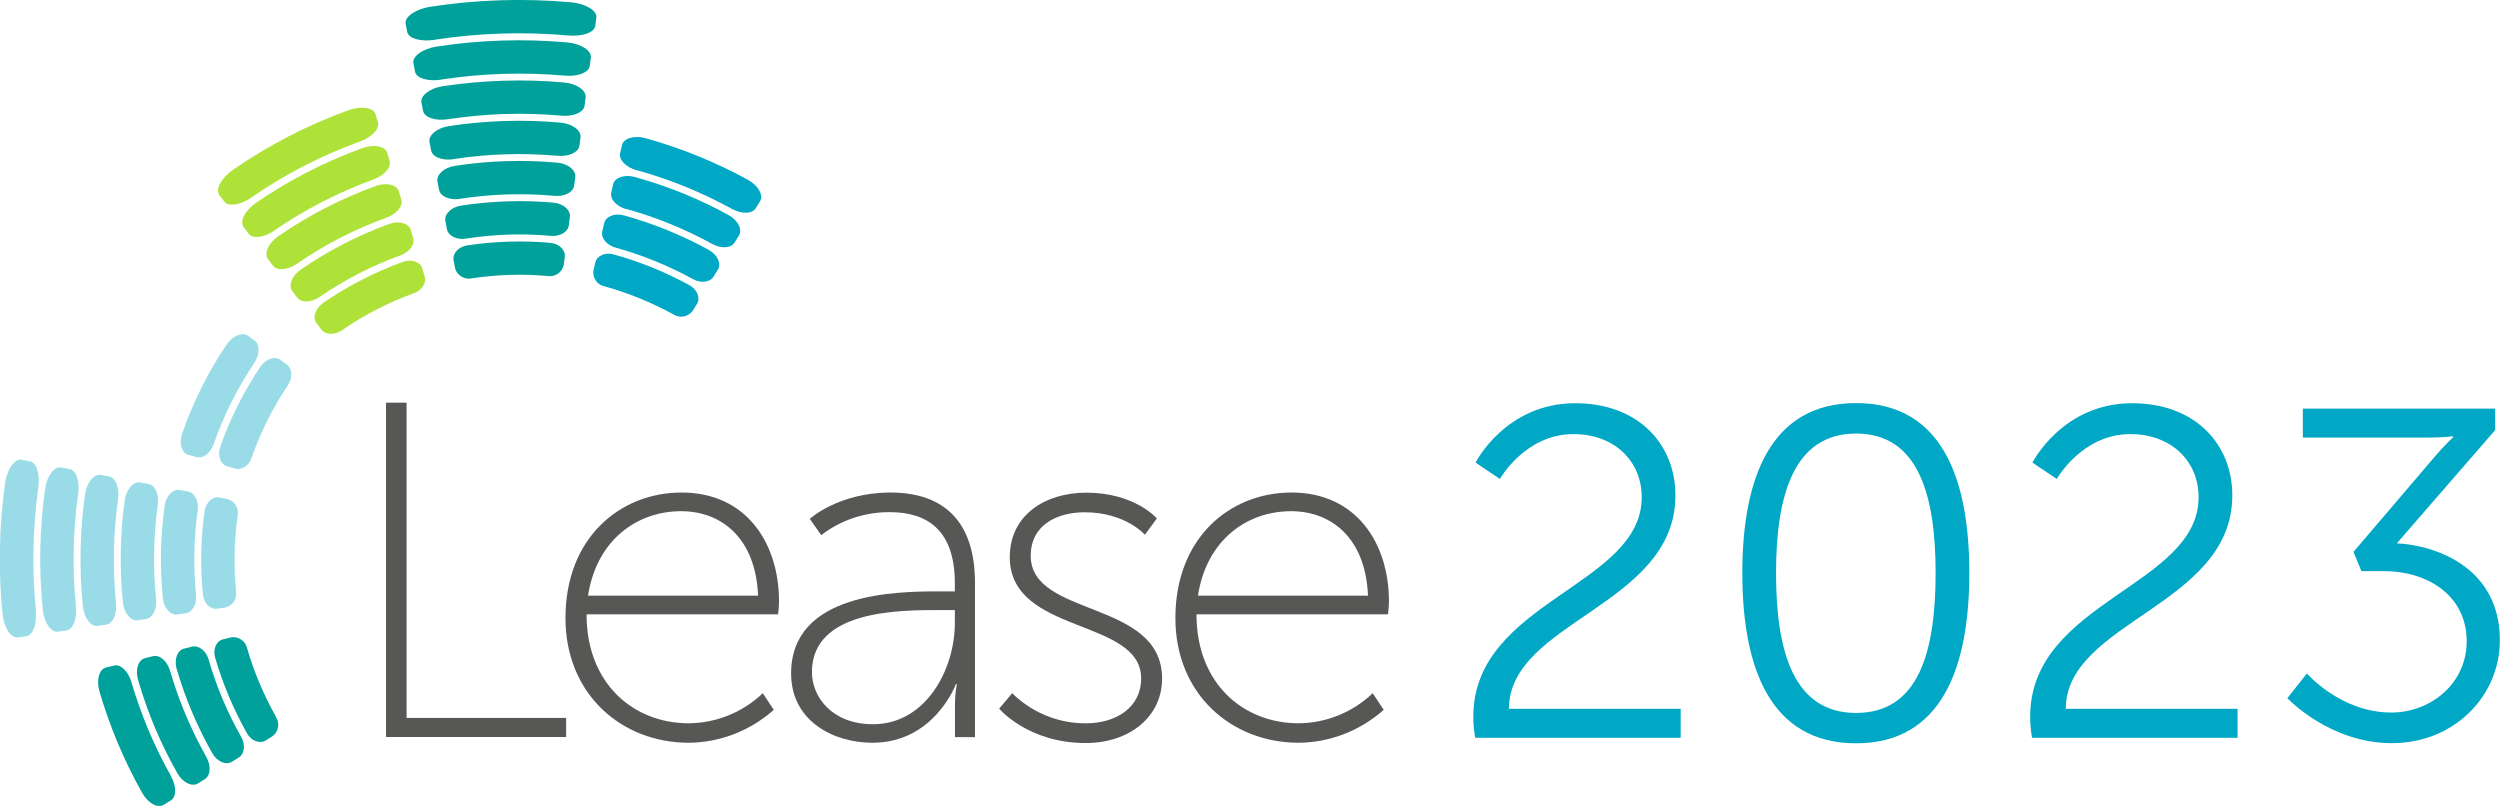 <?xml version="1.0" encoding="UTF-8"?> <svg xmlns="http://www.w3.org/2000/svg" id="Livello_2" viewBox="0 0 186.13 60"><defs><style>.cls-1{fill:#575756;}.cls-2{fill:#00a8c6;}.cls-3{fill:#00a19a;}.cls-4{fill:#99dce8;}.cls-5{fill:#aee239;}</style></defs><g id="Modalità_Isolamento"><g id="Raggruppa_411"><g id="Raggruppa_425"><g id="Raggruppa_423"><path id="Tracciato_549" class="cls-1" d="M28.74,29.98h1.53v23.47h11.88v1.42h-13.41V29.98Z"></path><path id="Tracciato_550" class="cls-1" d="M50.75,36.67c4.84,0,7.25,3.8,7.25,8.11,0,.39-.07,.96-.07,.96h-14.26c0,5.16,3.49,8.11,7.61,8.11,2.06-.02,4.03-.82,5.51-2.24l.82,1.24c-1.75,1.55-3.99,2.43-6.33,2.45-5.02,0-9.18-3.63-9.18-9.28,0-6.01,4.09-9.35,8.64-9.35Zm5.69,7.68c-.18-4.34-2.77-6.29-5.73-6.29-3.27,0-6.29,2.13-6.93,6.29h12.66Z"></path><path id="Tracciato_551" class="cls-1" d="M69.92,44.03h1.17v-.6c0-3.95-2.03-5.3-4.87-5.3-1.84,0-3.62,.59-5.08,1.71l-.85-1.21s2.13-1.96,6.01-1.96c4.09,0,6.29,2.28,6.29,6.72v11.49h-1.49v-2.35c0-.54,.04-1.07,.14-1.6h-.07s-1.6,4.37-6.22,4.37c-2.88,0-6.05-1.6-6.05-5.16,0-6.04,7.86-6.11,11.02-6.11Zm-4.91,9.89c3.88,0,6.08-4.02,6.08-7.54v-.96h-1.14c-3.02,0-9.5,0-9.5,4.62,0,1.88,1.53,3.88,4.55,3.88h0Z"></path><path id="Tracciato_552" class="cls-1" d="M75.36,51.61c1.47,1.45,3.45,2.26,5.51,2.24,2.17,0,4.09-1.14,4.09-3.34,0-4.52-9.78-3.24-9.78-9.03,0-3.16,2.67-4.8,5.69-4.8,3.63,0,5.26,1.92,5.26,1.92l-.89,1.21s-1.46-1.67-4.48-1.67c-2.03,0-4.02,.92-4.02,3.24,0,4.62,9.78,3.24,9.78,9.14,0,2.84-2.42,4.8-5.69,4.8-4.3,0-6.44-2.56-6.44-2.56l.96-1.14Z"></path><path id="Tracciato_553" class="cls-1" d="M96.16,36.67c4.84,0,7.25,3.8,7.25,8.11,0,.39-.07,.96-.07,.96h-14.26c0,5.16,3.49,8.11,7.61,8.11,2.06-.02,4.03-.82,5.51-2.24l.82,1.24c-1.75,1.55-3.99,2.43-6.33,2.45-5.02,0-9.18-3.63-9.18-9.28,0-6.01,4.09-9.35,8.64-9.35Zm5.69,7.68c-.18-4.34-2.77-6.29-5.73-6.29-3.27,0-6.29,2.13-6.93,6.29h12.66Z"></path><g id="Raggruppa_422"><g id="Raggruppa_414"><g id="Raggruppa_413"><path id="Tracciato_554" class="cls-2" d="M45.02,21.32c1.78,.5,3.5,1.2,5.12,2.09,.47,.3,1.08,.19,1.42-.25l.33-.53c.27-.43,.03-1.07-.55-1.39-1.79-.98-3.69-1.76-5.66-2.3-.63-.18-1.25,.11-1.36,.61-.05,.2-.09,.41-.14,.61-.07,.55,.3,1.06,.84,1.17Z"></path><path id="Tracciato_555" class="cls-2" d="M45.82,18.43c2.01,.56,3.95,1.35,5.77,2.35,.58,.32,1.26,.25,1.53-.18l.33-.53c.27-.43-.02-1.1-.67-1.46-2-1.1-4.12-1.96-6.31-2.57-.71-.2-1.38,.08-1.49,.58-.05,.2-.09,.41-.14,.61-.11,.5,.33,1.02,.97,1.2Z"></path><path id="Tracciato_556" class="cls-2" d="M46.61,15.55c2.24,.62,4.39,1.5,6.43,2.62,.65,.35,1.38,.32,1.65-.11l.33-.53c.27-.43-.07-1.13-.78-1.52-2.2-1.21-4.54-2.16-6.97-2.83-.78-.22-1.52,.05-1.62,.54-.05,.2-.09,.41-.14,.61-.11,.5,.39,1.04,1.11,1.24Z"></path><path id="Tracciato_557" class="cls-2" d="M47.41,12.67c2.46,.68,4.84,1.65,7.08,2.88,.71,.39,1.5,.39,1.77-.04l.33-.53c.27-.43-.13-1.17-.9-1.59-2.41-1.32-4.97-2.36-7.62-3.1-.85-.24-1.65,.01-1.76,.51l-.14,.61c-.11,.5,.45,1.05,1.24,1.27Z"></path></g></g><g id="Raggruppa_415"><path id="Tracciato_558" class="cls-3" d="M35.16,20.72c1.85-.28,3.74-.34,5.61-.17,.55,.09,1.07-.26,1.2-.8,.03-.21,.05-.41,.08-.62,.07-.5-.41-.99-1.07-1.05-2.07-.18-4.14-.12-6.19,.19-.67,.1-1.12,.62-1.02,1.12,.04,.21,.08,.41,.12,.62,.17,.53,.73,.84,1.27,.71Z"></path><path id="Tracciato_559" class="cls-3" d="M34.7,17.76c2.09-.32,4.21-.39,6.32-.2,.66,.06,1.26-.28,1.33-.78,.03-.21,.05-.42,.08-.62,.07-.5-.47-1-1.2-1.07-2.3-.21-4.62-.13-6.91,.22-.74,.11-1.26,.65-1.16,1.15l.12,.62c.11,.5,.74,.79,1.41,.69Z"></path><path id="Tracciato_560" class="cls-3" d="M34.25,14.8c2.33-.36,4.68-.43,7.03-.22,.74,.07,1.4-.26,1.47-.77,.03-.21,.05-.41,.08-.62,.07-.5-.53-1.01-1.34-1.08-2.54-.23-5.1-.15-7.62,.24-.82,.12-1.4,.67-1.3,1.17l.12,.62c.11,.5,.8,.78,1.55,.67Z"></path><path id="Tracciato_561" class="cls-3" d="M33.79,11.84c2.56-.39,5.16-.47,7.74-.24,.82,.07,1.53-.25,1.61-.75,.03-.21,.05-.41,.08-.62,.07-.5-.59-1.02-1.48-1.1-2.78-.25-5.57-.16-8.33,.26-.9,.14-1.54,.7-1.43,1.2l.12,.62c.11,.5,.87,.77,1.69,.64Z"></path><path id="Tracciato_562" class="cls-3" d="M33.33,8.88c2.8-.43,5.63-.52,8.45-.27,.89,.08,1.67-.23,1.74-.74,.03-.21,.05-.41,.08-.62,.07-.5-.65-1.03-1.61-1.11-3.01-.27-6.05-.17-9.04,.28-.97,.15-1.68,.72-1.57,1.22l.12,.62c.11,.5,.93,.75,1.83,.62Z"></path><path id="Tracciato_563" class="cls-3" d="M32.87,5.92c3.03-.46,6.11-.56,9.16-.29,.97,.09,1.81-.22,1.88-.72,.03-.21,.05-.42,.08-.62,.07-.5-.71-1.04-1.75-1.13-3.25-.29-6.53-.19-9.75,.31-1.05,.16-1.82,.75-1.71,1.25l.12,.62c.11,.5,.99,.74,1.96,.59Z"></path><path id="Tracciato_564" class="cls-3" d="M32.42,2.95c3.27-.5,6.58-.6,9.88-.31,1.04,.09,1.94-.2,2.02-.71,.03-.21,.05-.41,.08-.62,.07-.5-.77-1.04-1.89-1.14-3.49-.31-7-.2-10.46,.33-1.12,.17-1.95,.77-1.85,1.27l.12,.62c.11,.5,1.05,.73,2.1,.57Z"></path></g><g id="Raggruppa_416"><path id="Tracciato_565" class="cls-5" d="M25.49,24.57c1.65-1.14,3.44-2.06,5.33-2.74,.58-.21,.95-.76,.8-1.24l-.18-.6c-.14-.49-.8-.73-1.46-.49-2.08,.76-4.06,1.78-5.89,3.03-.61,.42-.84,1.12-.53,1.52l.38,.5c.31,.4,1,.4,1.55,.02Z"></path><path id="Tracciato_566" class="cls-5" d="M23.81,22.1c1.86-1.28,3.88-2.32,6.01-3.09,.66-.24,1.08-.8,.94-1.29l-.18-.6c-.14-.49-.86-.71-1.59-.45-2.32,.84-4.53,1.98-6.57,3.38-.68,.46-.97,1.21-.66,1.62l.38,.5c.31,.4,1.06,.35,1.67-.07Z"></path><path id="Tracciato_567" class="cls-5" d="M22.12,19.63c2.07-1.43,4.32-2.58,6.69-3.44,.73-.27,1.22-.85,1.07-1.34-.06-.2-.12-.4-.18-.6-.14-.49-.92-.69-1.73-.4-2.56,.93-5,2.18-7.24,3.73-.75,.51-1.09,1.3-.78,1.71l.38,.5c.31,.4,1.11,.31,1.79-.16Z"></path><path id="Tracciato_568" class="cls-5" d="M20.44,17.15c2.28-1.57,4.76-2.84,7.36-3.79,.8-.29,1.35-.89,1.21-1.38l-.18-.6c-.14-.49-.99-.67-1.86-.35-2.8,1.02-5.47,2.39-7.92,4.08-.82,.56-1.22,1.39-.91,1.8l.38,.5c.31,.4,1.17,.27,1.92-.25Z"></path><path id="Tracciato_569" class="cls-5" d="M18.75,14.68c2.49-1.72,5.19-3.11,8.04-4.14,.88-.32,1.49-.94,1.35-1.43l-.18-.6c-.14-.49-1.05-.65-2-.31-3.04,1.1-5.93,2.59-8.6,4.43-.89,.61-1.34,1.49-1.03,1.89l.38,.5c.31,.4,1.23,.23,2.05-.34Z"></path></g><g id="Raggruppa_418"><g id="Raggruppa_417"><path id="Tracciato_570" class="cls-4" d="M18.74,34.07c.66-1.89,1.56-3.7,2.68-5.36,.37-.55,.36-1.24-.04-1.55l-.5-.37c-.41-.31-1.11-.07-1.52,.55-1.23,1.84-2.23,3.83-2.96,5.93-.23,.66,.02,1.31,.51,1.45l.6,.17c.49,.14,1.03-.23,1.23-.82Z"></path><path id="Tracciato_571" class="cls-4" d="M15.9,33.09c.75-2.14,1.76-4.17,3.02-6.05,.41-.62,.45-1.37,.05-1.67l-.5-.37c-.41-.31-1.15-.01-1.61,.67-1.38,2.05-2.49,4.28-3.3,6.61-.25,.73-.03,1.45,.46,1.58l.6,.17c.49,.14,1.05-.29,1.28-.95Z"></path></g></g><g id="Raggruppa_420"><g id="Raggruppa_419"><path id="Tracciato_572" class="cls-4" d="M17.58,44.03c-.19-1.87-.15-3.75,.11-5.61,.12-.55-.2-1.1-.73-1.26l-.62-.12c-.5-.1-1.02,.36-1.11,1.03-.29,2.05-.33,4.13-.12,6.2,.07,.66,.56,1.13,1.06,1.05l.62-.09c.54-.13,.88-.66,.78-1.2Z"></path><path id="Tracciato_573" class="cls-4" d="M14.6,44.32c-.21-2.1-.17-4.22,.12-6.32,.09-.67-.21-1.3-.71-1.4l-.62-.12c-.5-.1-1.03,.43-1.13,1.17-.32,2.29-.37,4.61-.13,6.91,.07,.73,.58,1.27,1.08,1.19l.62-.09c.5-.08,.83-.68,.77-1.34Z"></path><path id="Tracciato_574" class="cls-4" d="M11.62,44.61c-.24-2.34-.19-4.7,.13-7.03,.1-.75-.18-1.44-.68-1.54l-.62-.12c-.5-.1-1.04,.49-1.16,1.31-.35,2.52-.4,5.08-.14,7.62,.08,.81,.6,1.4,1.1,1.33l.62-.09c.5-.08,.82-.74,.75-1.48Z"></path><path id="Tracciato_575" class="cls-4" d="M8.64,44.9c-.26-2.58-.21-5.18,.15-7.74,.12-.83-.16-1.58-.66-1.68l-.62-.12c-.5-.1-1.05,.55-1.18,1.45-.39,2.76-.44,5.56-.16,8.33,.09,.89,.61,1.54,1.11,1.46l.62-.09c.51-.08,.82-.8,.73-1.61Z"></path><path id="Tracciato_576" class="cls-4" d="M5.66,45.19c-.29-2.81-.23-5.65,.16-8.45,.13-.9-.14-1.72-.64-1.82l-.62-.12c-.5-.1-1.07,.61-1.2,1.59-.42,3-.48,6.03-.17,9.04,.1,.96,.63,1.68,1.13,1.6l.62-.09c.5-.08,.8-.86,.71-1.75Z"></path><path id="Tracciato_577" class="cls-4" d="M2.68,45.48c-.31-3.05-.25-6.13,.17-9.17,.14-.98-.11-1.86-.62-1.96l-.62-.12c-.5-.1-1.08,.68-1.23,1.73-.45,3.23-.52,6.51-.19,9.76,.1,1.04,.65,1.81,1.15,1.74l.62-.09c.5-.08,.8-.92,.7-1.89Z"></path></g></g><g id="Raggruppa_421"><path id="Tracciato_578" class="cls-3" d="M20.55,53.37c-.91-1.61-1.63-3.32-2.15-5.1-.12-.54-.63-.9-1.18-.82l-.61,.15c-.5,.11-.78,.73-.59,1.37,.57,1.96,1.37,3.85,2.37,5.63,.32,.57,.96,.8,1.39,.53l.53-.33c.43-.34,.54-.96,.23-1.42Z"></path><path id="Tracciato_579" class="cls-3" d="M17.95,54.85c-1.03-1.82-1.84-3.74-2.42-5.75-.19-.64-.72-1.07-1.21-.96l-.61,.15c-.5,.11-.76,.79-.56,1.5,.64,2.19,1.53,4.3,2.65,6.28,.36,.64,1.03,.92,1.46,.65l.53-.33c.43-.27,.49-.96,.16-1.54Z"></path><path id="Tracciato_580" class="cls-3" d="M15.35,56.33c-1.14-2.02-2.04-4.17-2.69-6.39-.21-.71-.75-1.2-1.25-1.09l-.61,.15c-.5,.11-.75,.85-.52,1.63,.7,2.41,1.68,4.74,2.92,6.93,.4,.71,1.1,1.04,1.53,.77l.53-.33c.43-.28,.46-1.01,.09-1.66Z"></path><path id="Tracciato_581" class="cls-3" d="M12.75,57.81c-1.26-2.22-2.25-4.59-2.97-7.04-.23-.78-.79-1.34-1.28-1.22l-.61,.15c-.5,.11-.73,.91-.49,1.76,.77,2.64,1.84,5.18,3.19,7.58,.43,.77,1.17,1.16,1.6,.88l.53-.33c.43-.27,.42-1.06,.02-1.77Z"></path></g></g></g><g><path class="cls-2" d="M109.69,53.36c0-8.61,12.54-9.72,12.54-16.34,0-2.68-2.02-4.7-5.09-4.7-3.59,0-5.47,3.34-5.47,3.34l-1.81-1.22s2.23-4.42,7.42-4.42c4.67,0,7.46,3.03,7.46,6.86,0,8.22-12.37,9.37-12.4,15.89h12.79v2.16h-15.3c-.1-.56-.14-1.08-.14-1.57Z"></path><path class="cls-2" d="M129.72,42.66c0-7.04,2.09-12.65,8.47-12.65s8.43,5.61,8.43,12.65-2.06,12.68-8.43,12.68-8.47-5.58-8.47-12.68Zm14.39,0c0-5.82-1.29-10.38-5.92-10.38s-5.96,4.56-5.96,10.38,1.29,10.42,5.96,10.42,5.92-4.57,5.92-10.42Z"></path><path class="cls-2" d="M151.15,53.36c0-8.61,12.54-9.72,12.54-16.34,0-2.68-2.02-4.7-5.09-4.7-3.59,0-5.47,3.34-5.47,3.34l-1.81-1.22s2.23-4.42,7.42-4.42c4.67,0,7.46,3.03,7.46,6.86,0,8.22-12.37,9.37-12.4,15.89h12.79v2.16h-15.3c-.1-.56-.14-1.08-.14-1.57Z"></path><path class="cls-2" d="M171.77,50.16s2.51,2.89,6.27,2.89c2.93,0,5.61-2.16,5.61-5.3,0-3.45-2.96-5.23-6.17-5.23h-1.67l-.59-1.43,6.13-7.18c.66-.77,1.29-1.36,1.29-1.36v-.07s-.7,.1-1.99,.1h-9.2v-2.16h14.32v1.6l-7.32,8.43c3.1,.17,7.67,1.92,7.67,7.21,0,4.18-3.41,7.67-8.05,7.67s-7.77-3.35-7.77-3.35l1.46-1.85Z"></path></g></g></g></g></svg> 